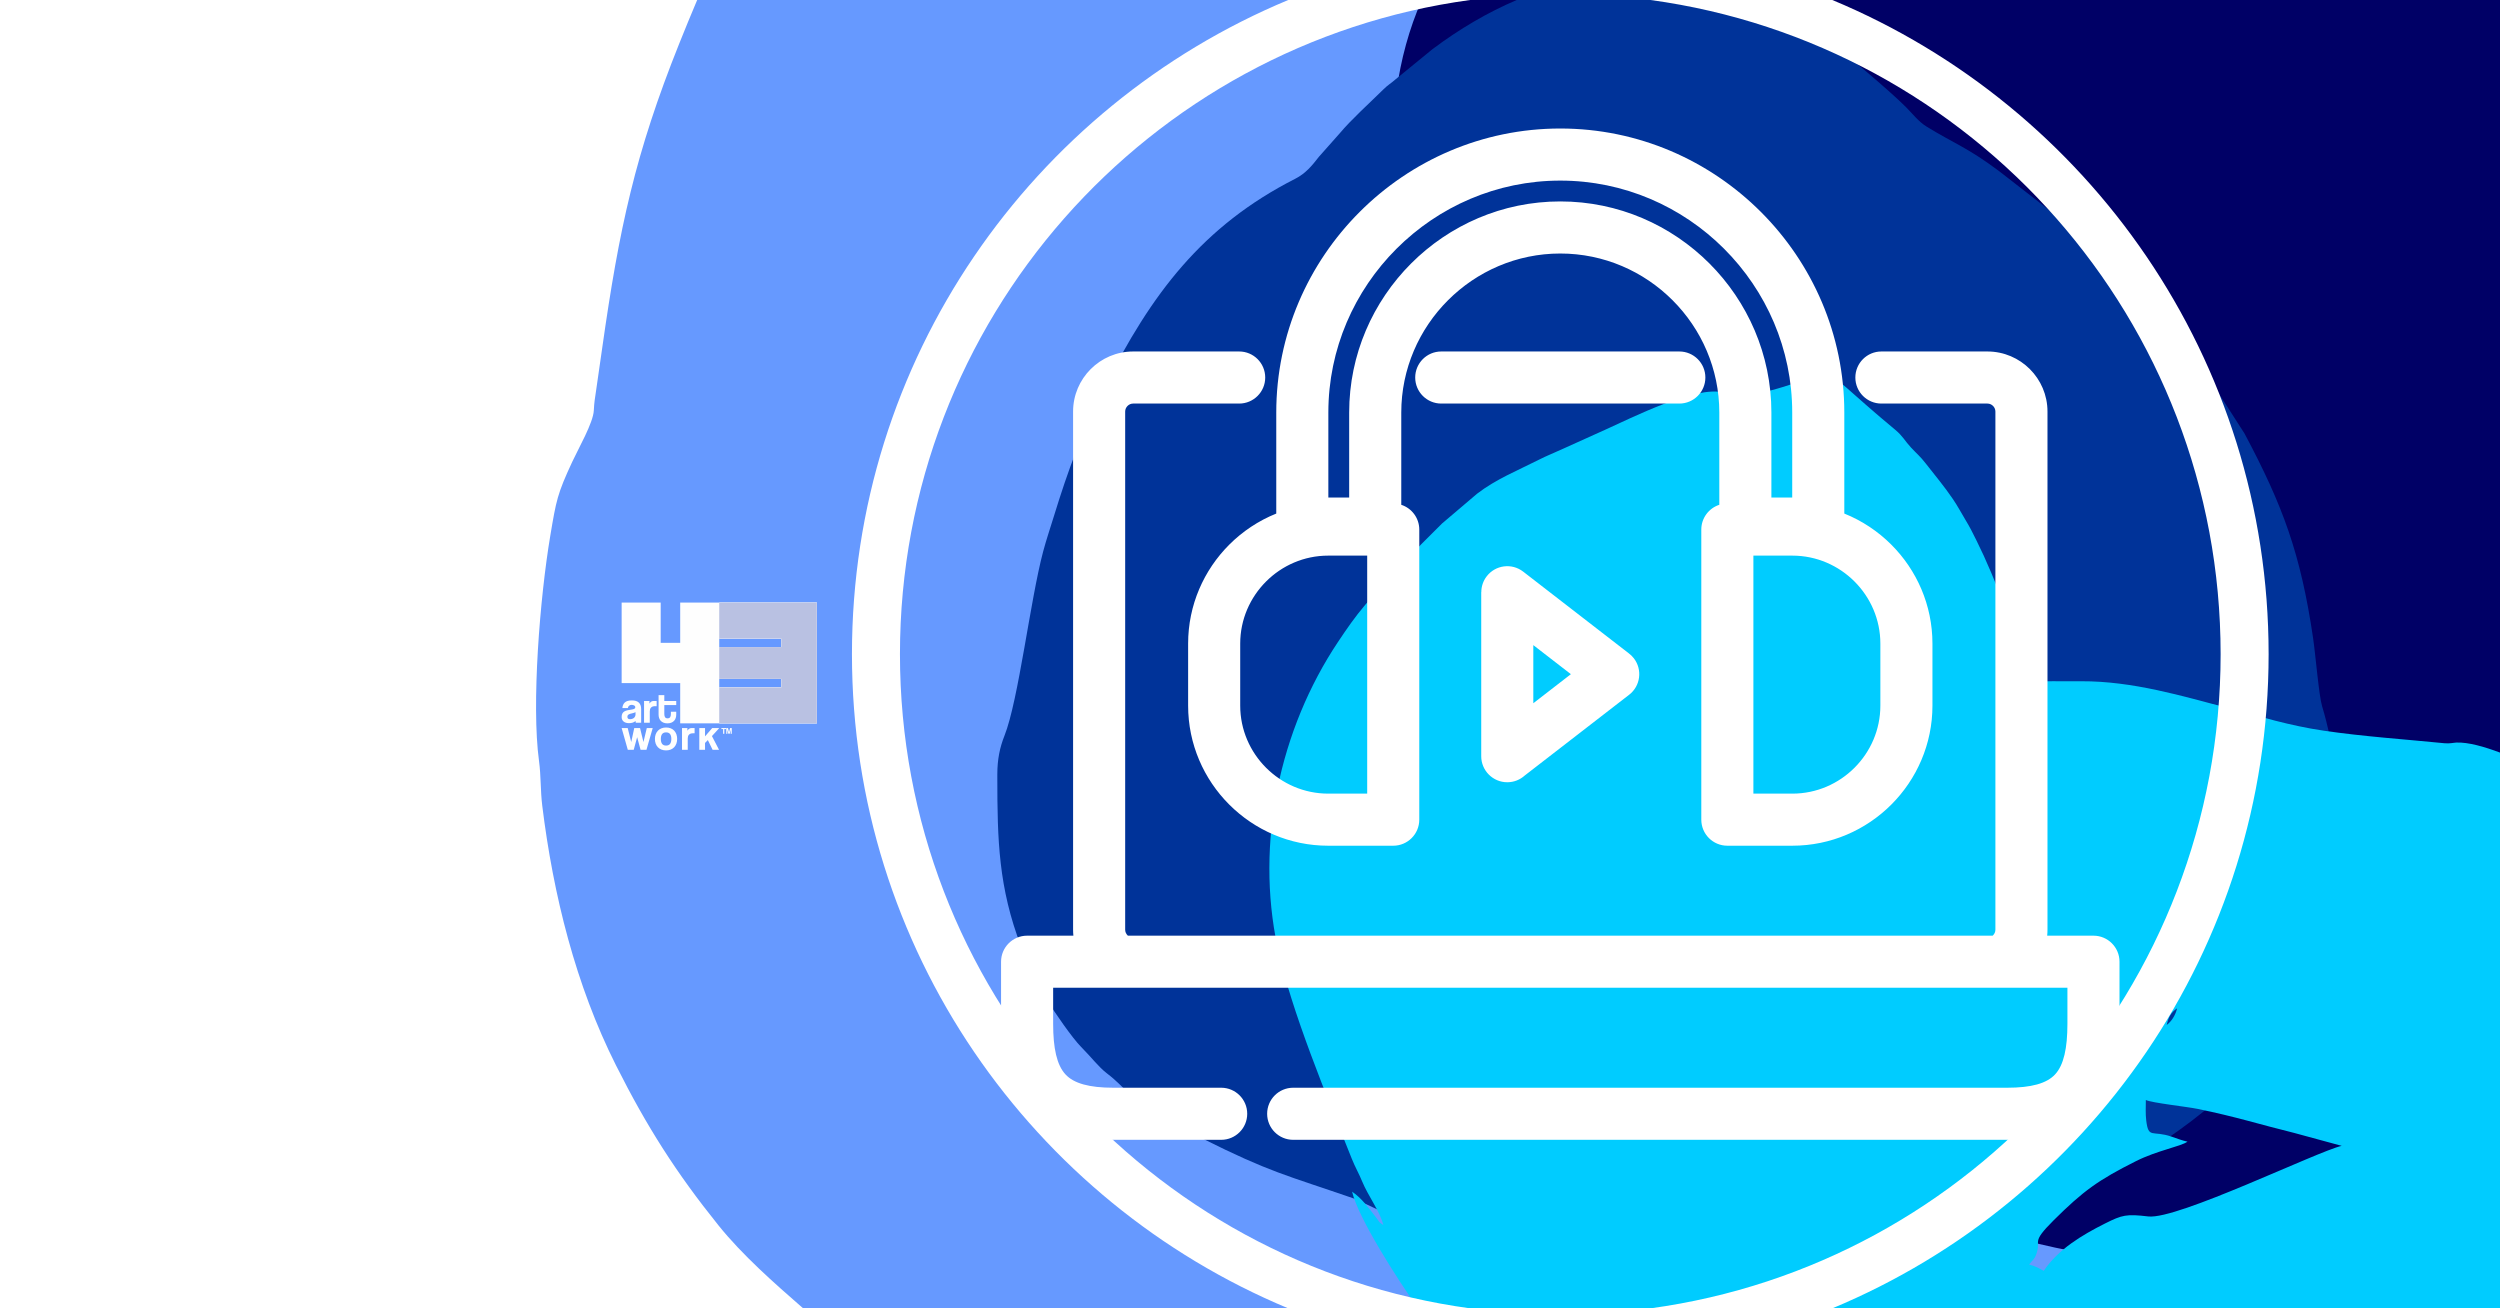 <svg xmlns="http://www.w3.org/2000/svg" xmlns:xlink="http://www.w3.org/1999/xlink" xmlns:xodm="http://www.corel.com/coreldraw/odm/2003" xml:space="preserve" width="101.6mm" height="53.171mm" style="shape-rendering:geometricPrecision; text-rendering:geometricPrecision; image-rendering:optimizeQuality; fill-rule:evenodd; clip-rule:evenodd" viewBox="0 0 10159.98 5317.06"> <defs>  <style type="text/css">       .fil13 {fill:none;fill-rule:nonzero}    .fil8 {fill:#FEFEFE}    .fil9 {fill:#B9C1E2}    .fil12 {fill:#B3DDF4}    .fil10 {fill:#8678A2}    .fil11 {fill:#9192C6}    .fil2 {fill:#000066}    .fil3 {fill:#003399}    .fil4 {fill:#00CCFF}    .fil1 {fill:#6699FF}    .fil0 {fill:white}    .fil7 {fill:#FEFEFE;fill-rule:nonzero}    .fil6 {fill:#FEFEFE;fill-rule:nonzero}    .fil5 {fill:white;fill-rule:nonzero}     </style>   <clipPath id="id0" style="clip-rule:nonzero">    <path d="M3319.62 2448.85l0 490.82 -396.63 0 0 -146.05 252.24 0 0 -34.71 -252.24 0 0 -129.3 252.24 0 0 -34.7 -252.24 0 0 -146.06 396.63 0z"></path>   </clipPath> </defs> <g id="Layer_x0020_1">    <rect class="fil0" x="-0.02" y="0" width="10159.99" height="5317.06"></rect>  <path class="fil1" d="M2833.3 0l6534.37 0c-1.19,161.78 -3.55,324.86 -3.55,397.93 68.27,15.91 197.27,33.7 237.07,93.14 -39.93,19.16 -75.19,19.95 -135.76,17.24 -95.37,-4.27 -133.04,-93.62 -298.98,-141.3 -113.2,-32.53 -229.76,-76.85 -346.64,-93.63 -48.75,-7.01 -95.77,-0.12 -116.09,-27.85l76.87 -16.26c17.84,-8.29 7.67,-3.16 16.27,-9.14 -270.94,0 -526.8,8.47 -804.34,8.47l0 8.47c42.56,0 37.92,7.61 76.2,8.46 -77.65,67.5 -231.71,54.17 -262.46,169.34 -138.73,0 -172.22,-3.84 -308.28,30.38 -223.7,56.26 -281.9,118.11 -468.62,200.25 -32.8,14.44 -24.42,9.77 -45.91,38.76 -208.28,281.07 -341.61,434.07 -618.84,634.22 -19.33,13.95 -31.16,19.12 -51.97,32.7 -38.19,24.91 -127.13,66.88 -148.91,96.62 19.93,-4.65 25,-7.89 50.8,-8.47 8.97,38.54 55.76,90.71 84.66,110.07 -15.04,22.46 -38.58,53.87 -50.43,76.56 -55.75,106.73 -25.36,100.96 -126.05,238.02 -56.64,77.09 -98.94,143.57 -127.18,236.88 -42.41,140.09 -80.97,114.74 -22.93,266.2 24.37,63.61 43.33,113.76 67.7,177.83 23.37,61.45 44.03,114.83 68.98,176.56 24.18,59.83 42.25,116.44 61.83,175.22 28.3,84.92 85.33,316.72 116.68,374.39 30.5,56.11 73.17,89.96 78.62,166.92 7.56,106.87 18.67,102.54 64.84,172.23 63.91,96.45 130.65,189.15 220.87,261.72 88.25,70.98 69.19,76.97 119.14,126.39 16.19,16.02 16.06,11.38 33.26,26.01 50.57,42.98 62.9,39.66 138.14,39.66 7.99,29.93 8.06,18.72 26.29,41.44 57.82,72.05 135.07,151.68 204.8,210.07 25.3,21.18 43.8,36.41 70.02,56.99 23.68,18.59 40.47,38.11 70.07,48.46 78.52,27.43 433.1,66.53 534.46,66.67 72.89,0.1 102.14,-13.72 161.66,16.14 1.7,0.86 3.65,2.25 5.46,3.01l19.9 5.5c5.98,0.96 16.89,0.87 23.92,1.47 35.44,3.02 63.85,10.39 99.28,19.25 37,9.26 59.78,12.48 90.92,27.63 31.17,15.17 49.78,24.94 90.44,28.19l-42.56 -84.55c45.59,0 68.47,4.4 109.35,9.19 223.54,26.19 117.5,33.07 263.19,67.01l0 -59.27c61.5,-14.33 160.23,-53.11 270.93,0 -19.26,26.29 -72.67,36.92 -101.6,50.8 2.23,26.8 11.15,68.3 16.93,93.14 51.83,12.07 119.49,46.65 169.34,50.8 -20.54,-30.67 -49.47,-57.4 -67.74,-84.67 39.07,-18.74 212.93,-57.61 277.04,-48.54 25.5,3.6 41.89,4.66 78.43,6.34 49.09,2.26 84.5,27.36 128.48,-6.85 78.25,-60.86 160.51,-110.57 256.16,-150.64 72.19,-30.25 208.16,-52.85 208.16,64.22 -36.48,17.51 -93.34,25.99 -137.67,31.67l-150.2 10.67c-2.35,10.08 -14.4,62.07 -17.46,67.21 -26.68,44.89 -165.29,17.7 -202.67,8.99 -22.48,33.57 -121.2,116.23 -158.92,154.35 -29.56,29.88 -127.91,140.26 -137.41,175.85 548.97,0 439.32,-123.37 488.53,-188.8 16.29,-21.65 28.05,-25.47 36.4,-56.74 70.24,16.37 150.16,80.44 214.57,115.63 71.44,39.03 134.7,75.11 205.19,116.55l113.63 66.87 0 319.02 -6895.91 0c-117.21,-102.22 -247.16,-216.4 -344.33,-337.41 -172.3,-214.55 -290.75,-400.35 -416.44,-650.36 -163.63,-325.48 -254.9,-691.89 -299.6,-1055.06 -7.61,-61.82 -4.85,-120.3 -13.15,-181.58 -31.25,-230.66 3.78,-665.74 45.82,-915.54 24.37,-144.77 28.33,-169.07 89.18,-300.29 25.09,-54.12 85.27,-158.62 87.7,-208.64 1.75,-36.01 4.61,-48.19 9.61,-83.51 7.44,-52.45 16.35,-112.89 24.48,-170.26 69.1,-487.41 134.1,-790.25 312.79,-1236.61 23.69,-59.18 48.03,-118.55 73.17,-177.8zm3313.49 1447.8l2.53 2.52c-0.17,-0.16 -3.37,-1.68 -2.53,-2.52z"></path>  <path class="fil2" d="M6119.39 3545.05l2.53 2.52c-0.17,-0.16 -3.37,-1.68 -2.53,-2.52zm-341.37 -3545.05l4381.96 0 0 3128.95c-167.74,62.41 -387.63,115.43 -543.34,137.21 -246.46,34.47 -534.89,47.61 -785.52,5.57 -238.81,-40.06 -443.81,-116.27 -634.56,-212.11 -27.99,-14.06 -46.1,-21.06 -74.71,-35.36 -22.95,-11.47 -43.46,-22.63 -66.29,-35.31 -47.1,-26.19 -89.86,-52.61 -133.25,-78.41 -44.36,-26.39 -85.4,-52.1 -129.93,-81.74 -32.52,-21.64 -91.66,-71.09 -123.59,-79.62l70.99 157.62c48.06,71.36 203.69,141.01 282.24,174.96 115.61,49.98 227.97,76.05 346.51,110.69 78.55,22.95 795.02,172.03 858.18,174.76 35.36,1.52 78.36,8.6 100.27,7.31l212.68 -16.02c84.09,-2.71 140.52,15.71 214.53,2.88 140.02,-24.26 274.92,-48.5 405.79,-76.19l0 1809.15c-33.41,4.39 -62.83,7.41 -86.6,8.63 -104.78,5.39 -196.02,1.39 -295.89,8.91 -215.02,16.2 -408.41,68.01 -620.11,75.7l-102.35 0c-30.28,-1.15 -61.03,-3.39 -92.36,-6.94 -184.31,-20.87 -342.01,-55.84 -518.47,-91.13 -255.15,-51.03 -478.46,-115.57 -722.81,-183.12 -338.49,-93.57 -322.69,-157.63 -564.21,-265.53 -178.18,-79.6 -364.68,-192.28 -515.52,-314.21 -18.47,-14.92 -24.06,-18.51 -41.85,-34.35l-190.45 -182.08c-52.04,-51.57 -93.17,-110.28 -136.29,-168.52 -109.51,-147.91 -189.09,-323.07 -261.3,-492.23 -15.46,-36.23 -35.9,-61.06 -44.78,-99.15 21,14.05 55.65,62.74 73.81,87.06 16.84,22.56 53.54,78.59 70.13,90.74 -9.69,-41.6 -67.69,-143.83 -90.31,-189.09 -180.39,-360.88 -315.25,-588.89 -385.1,-1011.9 -28.36,-171.7 -32.57,-320.89 -32.59,-526.21 -0.04,-346.56 104.99,-721.01 69.26,-1034.46 -30.07,-263.72 2.8,-531.88 105.83,-766.46zm332.91 3528.12l0 0zm1557.86 -778.94l0 0z"></path>  <path class="fil3" d="M6635.36 2673.48c0,-28.29 21.56,-36.05 40.06,-53.08l374.81 -302.52c193.21,167.95 122.5,85.79 261.02,297.78 51.52,78.83 42.48,326.08 16.85,420.36 -10.31,37.92 -32.48,84.32 -40.81,120.06 -124.93,0 -151.34,28.49 -338.77,-25.29 -60.37,-17.33 -126.16,-47.98 -170.66,-83.34 -99.78,-79.27 -142.5,-197.3 -142.5,-373.97zm-471.35 -2673.48l980.24 0c18.54,8.24 37.06,16.98 55.56,26.24 73.36,36.74 141.07,71.18 203.69,118.04 84.69,63.36 276.33,224.25 343.15,291.85 27.59,27.92 50.73,58.46 82.7,78.17 111.19,68.51 164.95,84.16 293.82,180.31l266.77 207.36c79.1,70.52 335.49,320.7 395.95,399.91 66.02,86.5 126.43,140.86 210.08,264.06l125.77 195.96c156.2,293.73 228.16,488.68 278.55,830.58 10.24,69.47 23.73,234.73 36.49,276.78 23.7,78.12 43.73,175.28 56.83,264.9l17.65 214.79c-24.22,440.93 -106.25,649.54 -364.84,980.46 -161.54,206.73 -503.3,414.55 -738.72,531.28 -75.44,37.4 -127.67,80.41 -203.06,118.67 -142.62,72.39 -304.12,142.1 -466.2,168.8 -74.72,12.32 -193.85,31.45 -281.81,31.45 -13.98,31.59 1.96,-31.91 1.38,11.23 -0.21,15.76 0.95,13.03 -12.51,19.16 -28.64,13.04 -148.88,28.88 -183.61,28.88l-179.49 0c-29.69,-2.69 -62.49,-9.01 -119.57,-22.67 -10.56,-2.52 -249.72,-10.99 -422.29,-51.84 -163.67,-38.75 -126.7,-43.01 -260.77,-27.09l41 18.26c12.84,4.33 31.9,10.01 44.77,14.49 65.3,22.75 60.1,19.01 66.62,43.45 -62.51,0 -159.97,5.69 -218.13,-1.99 -27.81,-3.68 -61.3,-9.49 -84.41,-25.67 -54.24,-37.97 -44.01,-39.41 -44.59,-65.47 -96.34,0 -359.16,-48.68 -397.93,-101.6 48.31,0 58.56,-8.47 110.07,-8.47l-10.81 -6.13c-1.94,-1.03 -8.85,-4.63 -11.15,-5.78l-271.04 -126.9c-281.16,-97.02 -341.8,-106.62 -618.58,-245.01 -53.57,-26.79 -93.35,-47.59 -144.14,-75.99 -165.1,-92.32 -155.87,-121.66 -243.27,-188.53 -33.88,-25.92 -60.98,-63.28 -104.52,-107.14 -36.49,-36.75 -108.09,-141.15 -139.17,-191.04 -44.49,-71.42 -73.25,-134.53 -104.78,-216.95 -91.87,-240.16 -96.54,-432.59 -96.67,-687.03l0 -12.16c0,-61.82 10.33,-110.37 28.96,-157.31 57.21,-144.08 104.88,-552.05 157.24,-748.7 13.17,-49.48 28.71,-94.65 43.47,-142.78 58.17,-189.69 115.4,-344.12 204.95,-523.19 190.43,-380.81 398.78,-657.18 776.35,-849.24 41.6,-21.16 67.52,-52.32 96.47,-89.81l83.59 -94.21c47.67,-57.03 122.4,-124.07 177.25,-178.34 20.97,-20.75 30.32,-23.98 50.88,-42.25l149.15 -121.79c109.25,-82.07 224.06,-149.56 342.66,-200zm733.82 2216.28c30.66,16.23 82.74,42 101.6,67.74 -57.78,0 -113.92,-6.94 -152.4,-25.4 14.14,-21.12 30.06,-28.45 50.8,-42.34z"></path>  <path class="fil4" d="M5621.85 4978.41l0 0zm4538.13 -1919.9l0 2258.55 -4397.28 0c-82.94,-117.66 -242.69,-366.13 -267.85,-474.12 40.47,27.1 67.68,67.04 97.85,105.35 17.52,22.24 5.39,14.21 29.15,30.12 -12.21,-52.38 -63.29,-120.91 -85.86,-176.62 -13.13,-32.41 -28.23,-57.3 -42.46,-93 -99.78,-250.45 -246.15,-600.24 -301.47,-858.46 -91.03,-424.96 8.7,-886.17 245.21,-1240.9 36.66,-54.98 68.62,-101.34 110.99,-151.47 98.09,-116.07 204.74,-224.14 312.6,-330.86l141.89 -120.59c77.3,-59.39 162.87,-93.37 251.28,-138.18 34.63,-17.55 57.52,-25.77 93.17,-42.3l175 -79c106.16,-47.45 369.34,-182.15 484.05,-151.38 32.99,8.85 9.95,11.12 54.9,13.66 23.89,1.35 42.64,-0.96 63.02,-5.36 405.65,-87.45 186.4,-181.69 578,142.68 31.12,25.78 38.32,44.25 63.76,71.7 24.78,26.76 36.87,35.04 60.95,66.05 39.28,50.61 73.47,90.53 109.92,144.08 19.79,29.07 32.3,53.81 50.95,84.52 18.55,30.56 27.99,50.11 44.28,82.72 77.85,155.95 174.39,404.85 189.08,581.38 42.8,0 64.96,-8.89 118.42,-8.58 39.54,0.23 79.14,0.23 118.68,0.09 210.15,-0.78 409.59,59.9 601.06,110.14 128.44,33.7 244.28,70.17 383.5,90.63 164.3,24.14 328.03,34.81 491.31,51.1 22.12,2.21 37.66,-2.34 49.18,-2.77 47.64,-1.75 112.65,16.66 176.72,40.82zm-1439.33 1411.9c24.48,11.74 166.09,27.05 209.59,35.94 158.69,32.42 251.78,63.07 393.22,97.84l193.05 52.48c-101.12,23.56 -667.65,300.79 -785.85,286.94 -89.12,-10.44 -105.49,-6.7 -176.63,29.04 -93.62,47.05 -189.88,104.86 -248.25,192.02 -20.06,-10.61 -34.52,-19.63 -59.27,-25.4 12.12,-18.09 20.07,-18.85 28.04,-39.7 24,-62.81 -25.42,-44 71.44,-140.22 119.91,-119.12 181.52,-163.82 335.04,-240.69 86.27,-43.19 180.14,-58.9 208.95,-78.92 -24.89,-5.8 -38.59,-11.49 -64.36,-20.31 -79.69,-27.26 -94.03,10.12 -103.4,-65.92 -3.36,-27.22 -1.57,-55.56 -1.57,-83.1zm84.66 -304.8l-4.65 18.2 4.65 -18.2zm0 0c7.67,-32.9 17.89,-51.36 42.34,-67.73 -6.53,28.02 -22.71,53.35 -42.34,67.73z"></path>  <path class="fil0" d="M7446.58 0c1041.08,433.46 1773.06,1460.45 1773.06,2658.53 0,1198.08 -731.98,2225.07 -1773.06,2658.53l-738.87 0c1308.57,-178.85 2316.85,-1300.85 2316.85,-2658.53 0,-1357.68 -1008.28,-2479.68 -2316.85,-2658.53l738.87 0zm-2211.2 5317.06c-1041.08,-433.46 -1773.06,-1460.45 -1773.06,-2658.53 0,-1198.08 731.98,-2225.07 1773.06,-2658.53l738.87 0c-1308.57,178.85 -2316.85,1300.85 -2316.85,2658.53 0,1357.68 1008.28,2479.68 2316.85,2658.53l-738.87 0z"></path>  <path class="fil5" d="M6340.98 818.6c236.05,0 450.57,96.5 606,251.94 155.44,155.43 251.94,369.95 251.94,605.99l0 345.42 84.65 0 0 -345.42c0,-259.1 -106.07,-494.74 -276.96,-665.62 -170.88,-170.89 -406.52,-276.96 -665.62,-276.96 -259.11,0 -494.74,106.07 -665.63,276.96 -170.88,170.88 -276.96,406.52 -276.96,665.62l0 345.42 84.65 0 0 -345.42c0,-236.04 96.5,-450.56 251.94,-605.99 155.43,-155.44 369.96,-251.94 605.99,-251.94zm43.03 1921.23l-152.65 -118.09 0 236.18 152.65 -118.09zm-194 -416.87l429.1 331.94c7.69,5.68 14.72,12.5 20.85,20.44 35.61,46.12 27.1,112.39 -19.02,148l-424.3 328.23c-18.79,17.06 -43.74,27.46 -71.12,27.46 -58.45,0 -105.84,-47.39 -105.84,-105.84l0 -666.72 0.33 0c-0.01,-22.54 7.16,-45.27 22,-64.49 35.61,-46.12 101.88,-54.63 148,-19.02zm-332.8 -682.87c-58.45,0 -105.84,-47.39 -105.84,-105.84 0,-58.45 47.39,-105.84 105.84,-105.84l967.55 0c58.45,0 105.84,47.39 105.84,105.84 0,58.45 -47.39,105.84 -105.84,105.84l-967.55 0zm-894.38 2780.43c58.45,0 105.84,47.39 105.84,105.84 0,58.45 -47.39,105.84 -105.84,105.84l-438.16 0c-159.64,0 -272.19,-38.99 -349.04,-121.85 -75.56,-81.44 -107.33,-196.18 -107.33,-349.87l0 -252.06c0,-58.45 47.39,-105.84 105.84,-105.84l188.07 0c-0.79,-7.97 -1.2,-16.06 -1.2,-24.24l0 -2105.87c0,-67.23 27.43,-128.27 71.61,-172.45 44.18,-44.18 105.22,-71.61 172.45,-71.61l430.93 0c58.45,0 105.84,47.39 105.84,105.84 0,58.45 -47.39,105.84 -105.84,105.84l-430.93 0c-8.8,0 -16.88,3.68 -22.79,9.59 -5.91,5.91 -9.59,13.99 -9.59,22.79l0 2105.87c0,8.8 3.68,16.88 9.59,22.79l1.55 1.45 3514.31 0 1.55 -1.45c5.91,-5.91 9.59,-13.99 9.59,-22.79l0 -2105.87c0,-8.8 -3.68,-16.88 -9.59,-22.79 -5.91,-5.91 -13.99,-9.59 -22.79,-9.59l-430.93 0c-58.45,0 -105.84,-47.39 -105.84,-105.84 0,-58.45 47.39,-105.84 105.84,-105.84l430.93 0c67.23,0 128.27,27.43 172.45,71.61 44.18,44.18 71.61,105.22 71.61,172.45l0 2105.87c0,8.18 -0.41,16.27 -1.2,24.24l188.07 0c58.45,0 105.84,47.39 105.84,105.84l0 252.06c0,153.69 -31.77,268.43 -107.33,349.87 -76.85,82.86 -189.4,121.85 -349.04,121.85l-2901.78 0c-58.45,0 -105.84,-47.39 -105.84,-105.84 0,-58.45 47.39,-105.84 105.84,-105.84l2901.78 0c97.61,0 160.35,-17.29 194.42,-54.03 35.39,-38.15 50.27,-106.37 50.27,-206.01l0 -146.22c-1372.77,0 -2749.24,0 -4122.01,0l0 146.22c0,99.64 14.88,167.86 50.27,206.01 34.07,36.74 96.81,54.03 194.42,54.03l438.16 0zm731.9 -2369.02c42.46,13.77 73.18,53.64 73.18,100.69l0 1178.95c0,58.45 -47.39,105.84 -105.84,105.84l-264.27 0c-156.66,0 -299.01,-64.01 -402.14,-167.14 -103.13,-103.13 -167.14,-245.48 -167.14,-402.14l0 -252.07c0,-156.66 64.01,-299.01 167.14,-402.14 54.09,-54.09 118.98,-97.41 191.06,-126.39l0 -410.57c0,-317.53 129.84,-606.14 338.98,-815.28 209.16,-209.16 497.75,-338.98 815.28,-338.98 317.54,0 606.15,129.82 815.29,338.98 209.16,209.14 338.98,497.75 338.98,815.28l0 410.58c72.07,28.97 136.96,72.29 191.05,126.38 103.13,103.13 167.14,245.48 167.14,402.14l0 252.07c0,156.66 -64.01,299.01 -167.14,402.14 -103.13,103.13 -245.48,167.14 -402.14,167.14l-264.26 0c-58.45,0 -105.84,-47.39 -105.84,-105.84l0 -1178.95c0,-47.05 30.72,-86.92 73.18,-100.69l0 -374.97c0,-177.61 -72.75,-339.16 -189.92,-456.33 -117.17,-117.17 -278.72,-189.92 -456.33,-189.92 -177.61,0 -339.17,72.75 -456.34,189.92 -117.17,117.17 -189.92,278.72 -189.92,456.33l0 374.97zm-138.5 206.53l-158.43 0c-98.23,0 -187.62,40.26 -252.48,105.12 -64.86,64.86 -105.12,154.25 -105.12,252.48l0 252.07c0,98.23 40.26,187.62 105.12,252.48 64.86,64.86 154.25,105.12 252.48,105.12l158.43 0 0 -967.27zm1727.93 0l-158.42 0 0 967.27 158.42 0c98.23,0 187.62,-40.26 252.48,-105.12 64.86,-64.86 105.12,-154.25 105.12,-252.48l0 -252.07c0,-98.23 -40.26,-187.62 -105.12,-252.48 -64.86,-64.86 -154.25,-105.12 -252.48,-105.12z"></path>  <polygon class="fil6" points="2526.37,2448.85 2685.02,2448.85 2685.02,2612.46 2764.34,2612.46 2764.34,2448.85 2922.99,2448.85 2922.99,2939.67 2764.34,2939.67 2764.34,2776.07 2526.37,2776.07 "></polygon>  <g style="clip-path:url(#id0)">   <polygon class="fil7" points="382.99,-91.15 5859.62,-91.15 5859.62,5479.67 382.99,5479.67 "></polygon>   <g id="Layer_x0020_1_20">        <polygon id="_1" class="fil8" points="-0.03,5317.06 10159.98,5317.06 10159.98,0 -0.03,0 "></polygon>    <path class="fil9" d="M2833.3 0l6534.37 0c-1.19,161.78 -3.55,324.86 -3.55,397.93 68.27,15.91 197.27,33.7 237.07,93.14 -39.93,19.16 -75.19,19.95 -135.76,17.24 -95.37,-4.27 -133.04,-93.62 -298.98,-141.3 -113.2,-32.53 -229.76,-76.85 -346.64,-93.63 -48.75,-7.01 -95.77,-0.12 -116.09,-27.85l76.87 -16.26c17.84,-8.29 7.67,-3.16 16.27,-9.14 -270.94,0 -526.8,8.47 -804.34,8.47l0 8.47c42.56,0 37.92,7.61 76.2,8.46 -77.65,67.5 -231.71,54.17 -262.46,169.34 -138.73,0 -172.22,-3.84 -308.28,30.38 -223.7,56.26 -281.9,118.11 -468.62,200.25 -32.8,14.44 -24.42,9.77 -45.91,38.76 -208.28,281.07 -341.61,434.07 -618.84,634.22 -19.33,13.95 -31.16,19.12 -51.97,32.7 -38.19,24.91 -127.13,66.88 -148.91,96.62 19.93,-4.65 25,-7.89 50.8,-8.47 8.97,38.54 55.76,90.71 84.66,110.07 -15.04,22.46 -38.58,53.87 -50.43,76.56 -55.75,106.73 -25.36,100.96 -126.05,238.02 -56.64,77.09 -98.94,143.57 -127.18,236.88 -42.41,140.09 -80.97,114.74 -22.93,266.2 24.37,63.61 43.33,113.76 67.7,177.83 23.37,61.45 44.03,114.83 68.98,176.56 24.18,59.83 42.25,116.44 61.83,175.22 28.3,84.92 85.33,316.72 116.68,374.39 30.5,56.11 73.17,89.96 78.62,166.92 7.56,106.87 18.67,102.54 64.84,172.23 63.91,96.45 130.65,189.15 220.87,261.72 88.25,70.98 69.19,76.97 119.14,126.39 16.19,16.02 16.06,11.38 33.26,26.01 50.57,42.98 62.9,39.66 138.14,39.66 7.99,29.93 8.06,18.72 26.29,41.44 57.82,72.05 135.07,151.68 204.8,210.07 25.3,21.18 43.8,36.41 70.02,56.99 23.68,18.59 40.47,38.11 70.07,48.46 78.52,27.43 433.1,66.53 534.46,66.67 72.89,0.1 102.14,-13.72 161.66,16.14 1.7,0.86 3.65,2.25 5.46,3.01l19.9 5.5c5.98,0.96 16.89,0.87 23.92,1.47 35.44,3.02 63.85,10.39 99.28,19.25 37,9.26 59.78,12.48 90.92,27.63 31.17,15.17 49.78,24.94 90.44,28.19l-42.56 -84.55c45.59,0 68.47,4.4 109.35,9.19 223.54,26.19 117.5,33.07 263.19,67.01l0 -59.27c61.5,-14.33 160.23,-53.11 270.93,0 -19.26,26.29 -72.67,36.92 -101.6,50.8 2.23,26.8 11.15,68.3 16.93,93.14 51.83,12.07 119.49,46.65 169.34,50.8 -20.54,-30.67 -49.47,-57.4 -67.74,-84.67 39.07,-18.74 212.93,-57.61 277.04,-48.54 25.5,3.6 41.89,4.66 78.43,6.34 49.09,2.26 84.5,27.36 128.48,-6.85 78.25,-60.86 160.51,-110.57 256.16,-150.64 72.19,-30.25 208.16,-52.85 208.16,64.22 -36.48,17.51 -93.34,25.99 -137.67,31.67l-150.2 10.67c-2.35,10.08 -14.4,62.07 -17.46,67.21 -26.68,44.89 -165.29,17.7 -202.67,8.99 -22.48,33.57 -121.2,116.23 -158.92,154.35 -29.56,29.88 -127.91,140.26 -137.41,175.85 548.97,0 439.32,-123.37 488.53,-188.8 16.29,-21.65 28.05,-25.47 36.4,-56.74 70.24,16.37 150.16,80.44 214.57,115.63 71.44,39.03 134.7,75.11 205.19,116.55l113.63 66.87 0 319.02 -6895.91 0c-117.21,-102.22 -247.16,-216.4 -344.33,-337.41 -172.3,-214.55 -290.75,-400.35 -416.44,-650.36 -163.63,-325.48 -254.9,-691.89 -299.6,-1055.06 -7.61,-61.82 -4.85,-120.3 -13.15,-181.58 -31.25,-230.66 3.78,-665.74 45.82,-915.54 24.37,-144.77 28.33,-169.07 89.18,-300.29 25.09,-54.12 85.27,-158.62 87.7,-208.64 1.75,-36.01 4.61,-48.19 9.61,-83.51 7.44,-52.45 16.35,-112.89 24.48,-170.26 69.1,-487.41 134.1,-790.25 312.79,-1236.61 23.69,-59.18 48.03,-118.55 73.17,-177.8zm3313.49 1447.8l2.53 2.52c-0.17,-0.16 -3.37,-1.68 -2.53,-2.52z"></path>    <path class="fil10" d="M6119.39 3545.05l2.53 2.52c-0.17,-0.16 -3.37,-1.68 -2.53,-2.52zm-341.37 -3545.05l4381.96 0 0 3128.95c-167.74,62.41 -387.63,115.43 -543.34,137.21 -246.46,34.47 -534.89,47.61 -785.52,5.57 -238.81,-40.06 -443.81,-116.27 -634.56,-212.11 -27.99,-14.06 -46.1,-21.06 -74.71,-35.36 -22.95,-11.47 -43.46,-22.63 -66.29,-35.31 -47.1,-26.19 -89.86,-52.61 -133.25,-78.41 -44.36,-26.39 -85.4,-52.1 -129.93,-81.74 -32.52,-21.64 -91.66,-71.09 -123.59,-79.62l70.99 157.62c48.06,71.36 203.69,141.01 282.24,174.96 115.61,49.98 227.97,76.05 346.51,110.69 78.55,22.95 795.02,172.03 858.18,174.76 35.36,1.52 78.36,8.6 100.27,7.31l212.68 -16.02c84.09,-2.71 140.52,15.71 214.53,2.88 140.02,-24.26 274.92,-48.5 405.79,-76.19l0 1809.15c-33.41,4.39 -62.83,7.41 -86.6,8.63 -104.78,5.39 -196.02,1.39 -295.89,8.91 -215.02,16.2 -408.41,68.01 -620.11,75.7l-102.35 0c-30.28,-1.15 -61.03,-3.39 -92.36,-6.94 -184.31,-20.87 -342.01,-55.84 -518.47,-91.13 -255.15,-51.03 -478.46,-115.57 -722.81,-183.12 -338.49,-93.57 -322.69,-157.63 -564.21,-265.53 -178.18,-79.6 -364.68,-192.28 -515.52,-314.21 -18.47,-14.92 -24.06,-18.51 -41.85,-34.35l-190.45 -182.08c-52.04,-51.57 -93.17,-110.28 -136.29,-168.52 -109.51,-147.91 -189.09,-323.07 -261.3,-492.23 -15.46,-36.23 -35.9,-61.06 -44.78,-99.15 21,14.05 55.65,62.74 73.81,87.06 16.84,22.56 53.54,78.59 70.13,90.74 -9.69,-41.6 -67.69,-143.83 -90.31,-189.09 -180.39,-360.88 -315.25,-588.89 -385.1,-1011.9 -28.36,-171.7 -32.57,-320.89 -32.59,-526.21 -0.04,-346.56 104.99,-721.01 69.26,-1034.46 -30.07,-263.72 2.8,-531.88 105.83,-766.46zm332.91 3528.12l0 0zm1557.86 -778.94l0 0z"></path>    <path class="fil11" d="M6635.36 2673.48c0,-28.29 21.56,-36.05 40.06,-53.08l374.81 -302.52c193.21,167.95 122.5,85.79 261.02,297.78 51.52,78.83 42.48,326.08 16.85,420.36 -10.31,37.92 -32.48,84.32 -40.81,120.06 -124.93,0 -151.34,28.49 -338.77,-25.29 -60.37,-17.33 -126.16,-47.98 -170.66,-83.34 -99.78,-79.27 -142.5,-197.3 -142.5,-373.97zm-471.35 -2673.48l980.24 0c18.54,8.24 37.06,16.98 55.56,26.24 73.36,36.74 141.07,71.18 203.69,118.04 84.69,63.36 276.33,224.25 343.15,291.85 27.59,27.92 50.73,58.46 82.7,78.17 111.19,68.51 164.95,84.16 293.82,180.31l266.77 207.36c79.1,70.52 335.49,320.7 395.95,399.91 66.02,86.5 126.43,140.86 210.08,264.06l125.77 195.96c156.2,293.73 228.16,488.68 278.55,830.58 10.24,69.47 23.73,234.73 36.49,276.78 23.7,78.12 43.73,175.28 56.83,264.9l17.65 214.79c-24.22,440.93 -106.25,649.54 -364.84,980.46 -161.54,206.73 -503.3,414.55 -738.72,531.28 -75.44,37.4 -127.67,80.41 -203.06,118.67 -142.62,72.39 -304.12,142.1 -466.2,168.8 -74.72,12.32 -193.85,31.45 -281.81,31.45 -13.98,31.59 1.96,-31.91 1.38,11.23 -0.21,15.76 0.95,13.03 -12.51,19.16 -28.64,13.04 -148.88,28.88 -183.61,28.88l-179.49 0c-29.69,-2.69 -62.49,-9.01 -119.57,-22.67 -10.56,-2.52 -249.72,-10.99 -422.29,-51.84 -163.67,-38.75 -126.7,-43.01 -260.77,-27.09l41 18.26c12.84,4.33 31.9,10.01 44.77,14.49 65.3,22.75 60.1,19.01 66.62,43.45 -62.51,0 -159.97,5.69 -218.13,-1.99 -27.81,-3.68 -61.3,-9.49 -84.41,-25.67 -54.24,-37.97 -44.01,-39.41 -44.59,-65.47 -96.34,0 -359.16,-48.68 -397.93,-101.6 48.31,0 58.56,-8.47 110.07,-8.47l-10.81 -6.13c-1.94,-1.03 -8.85,-4.63 -11.15,-5.78l-271.04 -126.9c-281.16,-97.02 -341.8,-106.62 -618.58,-245.01 -53.57,-26.79 -93.35,-47.59 -144.14,-75.99 -165.1,-92.32 -155.87,-121.66 -243.27,-188.53 -33.88,-25.92 -60.98,-63.28 -104.52,-107.14 -36.49,-36.75 -108.09,-141.15 -139.17,-191.04 -44.49,-71.42 -73.25,-134.53 -104.78,-216.95 -91.87,-240.16 -96.54,-432.59 -96.67,-687.03l0 -12.16c0,-61.82 10.33,-110.37 28.96,-157.31 57.21,-144.08 104.88,-552.05 157.24,-748.7 13.17,-49.48 28.71,-94.65 43.47,-142.78 58.17,-189.69 115.4,-344.12 204.95,-523.19 190.43,-380.81 398.78,-657.18 776.35,-849.24 41.6,-21.16 67.52,-52.32 96.47,-89.81l83.59 -94.21c47.67,-57.03 122.4,-124.07 177.25,-178.34 20.97,-20.75 30.32,-23.98 50.88,-42.25l149.15 -121.79c109.25,-82.07 224.06,-149.56 342.66,-200zm733.82 2216.28c30.66,16.23 82.74,42 101.6,67.74 -57.78,0 -113.92,-6.94 -152.4,-25.4 14.14,-21.12 30.06,-28.45 50.8,-42.34z"></path>    <path class="fil12" d="M5621.85 4978.41l0 0zm4538.13 -1919.9l0 2258.55 -4397.28 0c-82.94,-117.66 -242.69,-366.13 -267.85,-474.12 40.47,27.1 67.68,67.04 97.85,105.35 17.52,22.24 5.39,14.21 29.15,30.12 -12.21,-52.38 -63.29,-120.91 -85.86,-176.62 -13.13,-32.41 -28.23,-57.3 -42.46,-93 -99.78,-250.45 -246.15,-600.24 -301.47,-858.46 -91.03,-424.96 8.7,-886.17 245.21,-1240.9 36.66,-54.98 68.62,-101.34 110.99,-151.47 98.09,-116.07 204.74,-224.14 312.6,-330.86l141.89 -120.59c77.3,-59.39 162.87,-93.37 251.28,-138.18 34.63,-17.55 57.52,-25.77 93.17,-42.3l175 -79c106.16,-47.45 369.34,-182.15 484.05,-151.38 32.99,8.85 9.95,11.12 54.9,13.66 23.89,1.35 42.64,-0.96 63.02,-5.36 405.65,-87.45 186.4,-181.69 578,142.68 31.12,25.78 38.32,44.25 63.76,71.7 24.78,26.76 36.87,35.04 60.95,66.05 39.28,50.61 73.47,90.53 109.92,144.08 19.79,29.07 32.3,53.81 50.95,84.52 18.55,30.56 27.99,50.11 44.28,82.72 77.85,155.95 174.39,404.85 189.08,581.38 42.8,0 64.96,-8.89 118.42,-8.58 39.54,0.23 79.14,0.23 118.68,0.09 210.15,-0.78 409.59,59.9 601.06,110.14 128.44,33.7 244.28,70.17 383.5,90.63 164.3,24.14 328.03,34.81 491.31,51.1 22.12,2.21 37.66,-2.34 49.18,-2.77 47.64,-1.75 112.65,16.66 176.72,40.82zm-1439.33 1411.9c24.48,11.74 166.09,27.05 209.59,35.94 158.69,32.42 251.78,63.07 393.22,97.84l193.05 52.48c-101.12,23.56 -667.65,300.79 -785.85,286.94 -89.12,-10.44 -105.49,-6.7 -176.63,29.04 -93.62,47.05 -189.88,104.86 -248.25,192.02 -20.06,-10.61 -34.52,-19.63 -59.27,-25.4 12.12,-18.09 20.07,-18.85 28.04,-39.7 24,-62.81 -25.42,-44 71.44,-140.22 119.91,-119.12 181.52,-163.82 335.04,-240.69 86.27,-43.19 180.14,-58.9 208.95,-78.92 -24.89,-5.8 -38.59,-11.49 -64.36,-20.31 -79.69,-27.26 -94.03,10.12 -103.4,-65.92 -3.36,-27.22 -1.57,-55.56 -1.57,-83.1zm84.66 -304.8l-4.65 18.2 4.65 -18.2zm0 0c7.67,-32.9 17.89,-51.36 42.34,-67.73 -6.53,28.02 -22.71,53.35 -42.34,67.73z"></path>    <path class="fil8" d="M7446.58 0c1041.08,433.46 1773.06,1460.45 1773.06,2658.53 0,1198.08 -731.98,2225.07 -1773.06,2658.53l-738.87 0c1308.57,-178.85 2316.85,-1300.85 2316.85,-2658.53 0,-1357.68 -1008.28,-2479.68 -2316.85,-2658.53l738.87 0zm-2211.2 5317.06c-1041.08,-433.46 -1773.06,-1460.45 -1773.06,-2658.53 0,-1198.08 731.98,-2225.07 1773.06,-2658.53l738.87 0c-1308.57,178.85 -2316.85,1300.85 -2316.85,2658.53 0,1357.68 1008.28,2479.68 2316.85,2658.53l-738.87 0z"></path>    <path class="fil7" d="M6340.98 818.6c236.05,0 450.57,96.5 606,251.94 155.44,155.43 251.94,369.95 251.94,605.99l0 345.42 84.65 0 0 -345.42c0,-259.1 -106.07,-494.74 -276.96,-665.62 -170.88,-170.89 -406.52,-276.96 -665.62,-276.96 -259.11,0 -494.74,106.07 -665.63,276.96 -170.88,170.88 -276.96,406.52 -276.96,665.62l0 345.42 84.65 0 0 -345.42c0,-236.04 96.5,-450.56 251.94,-605.99 155.43,-155.44 369.96,-251.94 605.99,-251.94zm43.03 1921.23l-152.65 -118.09 0 236.18 152.65 -118.09zm-194 -416.87l429.1 331.94c7.69,5.68 14.72,12.5 20.85,20.44 35.61,46.12 27.1,112.39 -19.02,148l-424.3 328.23c-18.79,17.06 -43.74,27.46 -71.12,27.46 -58.45,0 -105.84,-47.39 -105.84,-105.84l0 -666.72 0.33 0c-0.01,-22.54 7.16,-45.27 22,-64.49 35.61,-46.12 101.88,-54.63 148,-19.02zm-332.8 -682.87c-58.45,0 -105.84,-47.39 -105.84,-105.84 0,-58.45 47.39,-105.84 105.84,-105.84l967.55 0c58.45,0 105.84,47.39 105.84,105.84 0,58.45 -47.39,105.84 -105.84,105.84l-967.55 0zm-894.38 2780.43c58.45,0 105.84,47.39 105.84,105.84 0,58.45 -47.39,105.84 -105.84,105.84l-438.16 0c-159.64,0 -272.19,-38.99 -349.04,-121.85 -75.56,-81.44 -107.33,-196.18 -107.33,-349.87l0 -252.06c0,-58.45 47.39,-105.84 105.84,-105.84l188.07 0c-0.79,-7.97 -1.2,-16.06 -1.2,-24.24l0 -2105.87c0,-67.23 27.43,-128.27 71.61,-172.45 44.18,-44.18 105.22,-71.61 172.45,-71.61l430.93 0c58.45,0 105.84,47.39 105.84,105.84 0,58.45 -47.39,105.84 -105.84,105.84l-430.93 0c-8.8,0 -16.88,3.68 -22.79,9.59 -5.91,5.91 -9.59,13.99 -9.59,22.79l0 2105.87c0,8.8 3.68,16.88 9.59,22.79l1.55 1.45 3514.31 0 1.55 -1.45c5.91,-5.91 9.59,-13.99 9.59,-22.79l0 -2105.87c0,-8.8 -3.68,-16.88 -9.59,-22.79 -5.91,-5.91 -13.99,-9.59 -22.79,-9.59l-430.93 0c-58.45,0 -105.84,-47.39 -105.84,-105.84 0,-58.45 47.39,-105.84 105.84,-105.84l430.93 0c67.23,0 128.27,27.43 172.45,71.61 44.18,44.18 71.61,105.22 71.61,172.45l0 2105.87c0,8.18 -0.41,16.27 -1.2,24.24l188.07 0c58.45,0 105.84,47.39 105.84,105.84l0 252.06c0,153.69 -31.77,268.43 -107.33,349.87 -76.85,82.86 -189.4,121.85 -349.04,121.85l-2901.78 0c-58.45,0 -105.84,-47.39 -105.84,-105.84 0,-58.45 47.39,-105.84 105.84,-105.84l2901.78 0c97.61,0 160.35,-17.29 194.42,-54.03 35.39,-38.15 50.27,-106.37 50.27,-206.01l0 -146.22c-1372.77,0 -2749.24,0 -4122.01,0l0 146.22c0,99.64 14.88,167.86 50.27,206.01 34.07,36.74 96.81,54.03 194.42,54.03l438.16 0zm731.9 -2369.02c42.46,13.77 73.18,53.64 73.18,100.69l0 1178.95c0,58.45 -47.39,105.84 -105.84,105.84l-264.27 0c-156.66,0 -299.01,-64.01 -402.14,-167.14 -103.13,-103.13 -167.14,-245.48 -167.14,-402.14l0 -252.07c0,-156.66 64.01,-299.01 167.14,-402.14 54.09,-54.09 118.98,-97.41 191.06,-126.39l0 -410.57c0,-317.53 129.84,-606.14 338.98,-815.28 209.16,-209.16 497.75,-338.98 815.28,-338.98 317.54,0 606.15,129.82 815.29,338.98 209.16,209.14 338.98,497.75 338.98,815.28l0 410.58c72.07,28.97 136.96,72.29 191.05,126.38 103.13,103.13 167.14,245.48 167.14,402.14l0 252.07c0,156.66 -64.01,299.01 -167.14,402.14 -103.13,103.13 -245.48,167.14 -402.14,167.14l-264.26 0c-58.45,0 -105.84,-47.39 -105.84,-105.84l0 -1178.95c0,-47.05 30.72,-86.92 73.18,-100.69l0 -374.97c0,-177.61 -72.75,-339.16 -189.92,-456.33 -117.17,-117.17 -278.72,-189.92 -456.33,-189.92 -177.61,0 -339.17,72.75 -456.34,189.92 -117.17,117.17 -189.92,278.72 -189.92,456.33l0 374.97zm-138.5 206.53l-158.43 0c-98.23,0 -187.62,40.26 -252.48,105.12 -64.86,64.86 -105.12,154.25 -105.12,252.48l0 252.07c0,98.23 40.26,187.62 105.12,252.48 64.86,64.86 154.25,105.12 252.48,105.12l158.43 0 0 -967.27zm1727.93 0l-158.42 0 0 967.27 158.42 0c98.23,0 187.62,-40.26 252.48,-105.12 64.86,-64.86 105.12,-154.25 105.12,-252.48l0 -252.07c0,-98.23 -40.26,-187.62 -105.12,-252.48 -64.86,-64.86 -154.25,-105.12 -252.48,-105.12z"></path>    <polygon class="fil7" points="2526.37,2448.85 2685.02,2448.85 2685.02,2612.46 2764.34,2612.46 2764.34,2448.85 2922.99,2448.85 2922.99,2939.67 2764.34,2939.67 2764.34,2776.07 2526.37,2776.07 "></polygon>   </g>  </g>  <polygon class="fil13" points="3319.62,2448.85 3319.62,2939.67 2922.99,2939.67 2922.99,2793.62 3175.23,2793.62 3175.23,2758.91 2922.99,2758.91 2922.99,2629.61 3175.23,2629.61 3175.23,2594.91 2922.99,2594.91 2922.99,2448.85 "></polygon>  <path class="fil6" d="M2645.06 2876.33c-2.91,3.52 -4.37,8.48 -4.37,14.88l0 45.94 -23.26 0 0 -88.39 21.91 0 0 10.67c4.05,-6.42 8.72,-10.67 16.64,-10.67l12.63 0 0 21.12 -5.12 0c-6.91,0 -13.74,0.78 -18.43,6.45z"></path>  <path class="fil6" d="M2582.39 2893.93c-2.33,1.94 -6.4,3.49 -12.21,4.65 -8.02,1.55 -13.44,3.39 -16.29,5.52 -2.84,2.14 -4.26,5.08 -4.26,8.83 0,6.59 3.49,9.88 10.47,9.88 2.97,0 5.85,-0.42 8.62,-1.26 2.78,-0.84 5.21,-2.1 7.27,-3.78 2.07,-1.68 3.72,-3.81 4.95,-6.4 1.22,-2.58 1.84,-5.55 1.84,-8.91 0,-1.04 -0.04,-2.46 -0.1,-4.27 -0.07,-1.81 -0.16,-3.23 -0.29,-4.26zm-14.35 -47.49c12.54,0 21.94,2.97 28.21,8.91 6.27,5.95 9.4,14.61 9.4,25.98l0 55.82 -21.71 0c-0.26,-1.03 -0.52,-2.13 -0.78,-3.29 -0.25,-1.16 -0.45,-2.46 -0.58,-3.88 -2.84,2.97 -6.52,5.2 -11.05,6.69 -4.52,1.49 -9.75,2.23 -15.7,2.23 -8.91,0 -16.05,-2.2 -21.42,-6.59 -5.36,-4.4 -8.04,-10.47 -8.04,-18.22 0,-6.08 1,-10.92 3,-14.54 2.01,-3.62 4.82,-6.46 8.44,-8.53 3.61,-2.07 7.91,-3.62 12.89,-4.65 4.97,-1.04 10.37,-1.94 16.18,-2.72 4.65,-0.64 8.3,-1.68 10.95,-3.1 2.65,-1.42 3.98,-3.42 3.98,-6 0,-3.37 -1.55,-5.88 -4.65,-7.56 -3.11,-1.68 -6.53,-2.53 -10.28,-2.53 -4.13,0 -7.59,1.2 -10.37,3.59 -2.78,2.39 -4.42,5.59 -4.94,9.6l-22.29 0c0.77,-9.83 4.13,-17.48 10.08,-22.97 5.94,-5.5 15.5,-8.24 28.68,-8.24z"></path>  <path class="fil6" d="M2748.23 2865.43l-48.46 0 0 36.45c0,5.55 1.04,9.85 3.07,12.89 2.07,3.03 5.46,4.55 10.21,4.55 4.62,0 8.01,-1.48 10.21,-4.46 2.16,-2.97 3.26,-7.23 3.26,-12.79l0 -9.73 21.71 0 0 12.06c0,4.65 -0.68,9.11 -2.03,13.37 -1.36,4.27 -3.49,8.01 -6.4,11.24 -2.91,3.23 -6.62,5.82 -11.15,7.76 -4.52,1.94 -9.88,2.9 -16.08,2.9 -6.47,0 -11.96,-0.96 -16.48,-2.9 -4.52,-1.94 -8.24,-4.53 -11.15,-7.76 -2.9,-3.23 -5.04,-6.97 -6.39,-11.24 -1.36,-4.26 -2.04,-8.79 -2.04,-13.57l0 -79.28 23.26 0 0 23.84 48.46 0 0 16.67z"></path>  <polygon class="fil6" points="2627.17,3047.28 2603.32,3047.28 2589.37,2995.92 2575.41,3047.28 2551.37,3047.28 2526.37,2958.89 2550.99,2958.89 2565.33,3015.69 2577.54,2958.89 2601.19,2958.89 2614.95,3015.69 2628.52,2958.89 2652.56,2958.89 "></polygon>  <path class="fil6" d="M2706.97 2976.34c-14.21,0 -21.32,8.92 -21.32,26.75 0,17.96 7.11,26.94 21.32,26.94 14.22,0 21.32,-8.98 21.32,-26.94 0,-17.83 -7.1,-26.75 -21.32,-26.75zm0 -19.77c6.98,0 13.25,1.1 18.8,3.29 5.56,2.2 10.28,5.33 14.15,9.4 3.88,4.07 6.85,8.99 8.92,14.73 2.07,5.76 3.1,12.12 3.1,19.1 0,6.98 -1.07,13.34 -3.2,19.09 -2.13,5.75 -5.13,10.66 -9.01,14.73 -3.88,4.07 -8.59,7.21 -14.15,9.4 -5.56,2.2 -11.76,3.3 -18.61,3.3 -7.11,0 -13.47,-1.13 -19.09,-3.39 -5.62,-2.26 -10.37,-5.43 -14.25,-9.5 -3.88,-4.07 -6.85,-8.98 -8.92,-14.73 -2.06,-5.75 -3.1,-12.05 -3.1,-18.9 0,-6.98 1.07,-13.31 3.2,-19 2.13,-5.68 5.14,-10.56 9.01,-14.63 3.88,-4.07 8.63,-7.24 14.25,-9.5 5.62,-2.26 11.92,-3.39 18.9,-3.39z"></path>  <path class="fil6" d="M2799.32 2986.46c-2.91,3.52 -4.36,8.48 -4.36,14.88l0 45.94 -23.26 0 0 -88.39 21.9 0 0 10.66c4.06,-6.41 8.72,-10.66 16.65,-10.66l12.62 0 0 21.12 -5.11 0c-6.91,0 -13.75,0.78 -18.44,6.45z"></path>  <polygon class="fil6" points="2893.34,2991.46 2922.22,3047.28 2896.05,3047.28 2876.67,3007.55 2865.23,3019.37 2865.23,3047.28 2841.97,3047.28 2841.97,2958.89 2865.23,2958.89 2865.23,2992.62 2894.31,2958.89 2922.99,2958.89 "></polygon>  <path class="fil6" d="M2950.57 2962.95l-6.99 0 0 19.06 -4.85 0 0 -19.06 -6.95 0 0 -4.06 18.79 0 0 4.06zm23.35 19.06l-4.51 0 0 -15.82 -4.33 15.82 -4.77 0 -4.29 -15.75 0 15.75 -4.51 0 0 -23.12 7.09 0 4.13 16.96 0.08 0 4.13 -16.96 6.98 0 0 23.12z"></path> </g></svg>